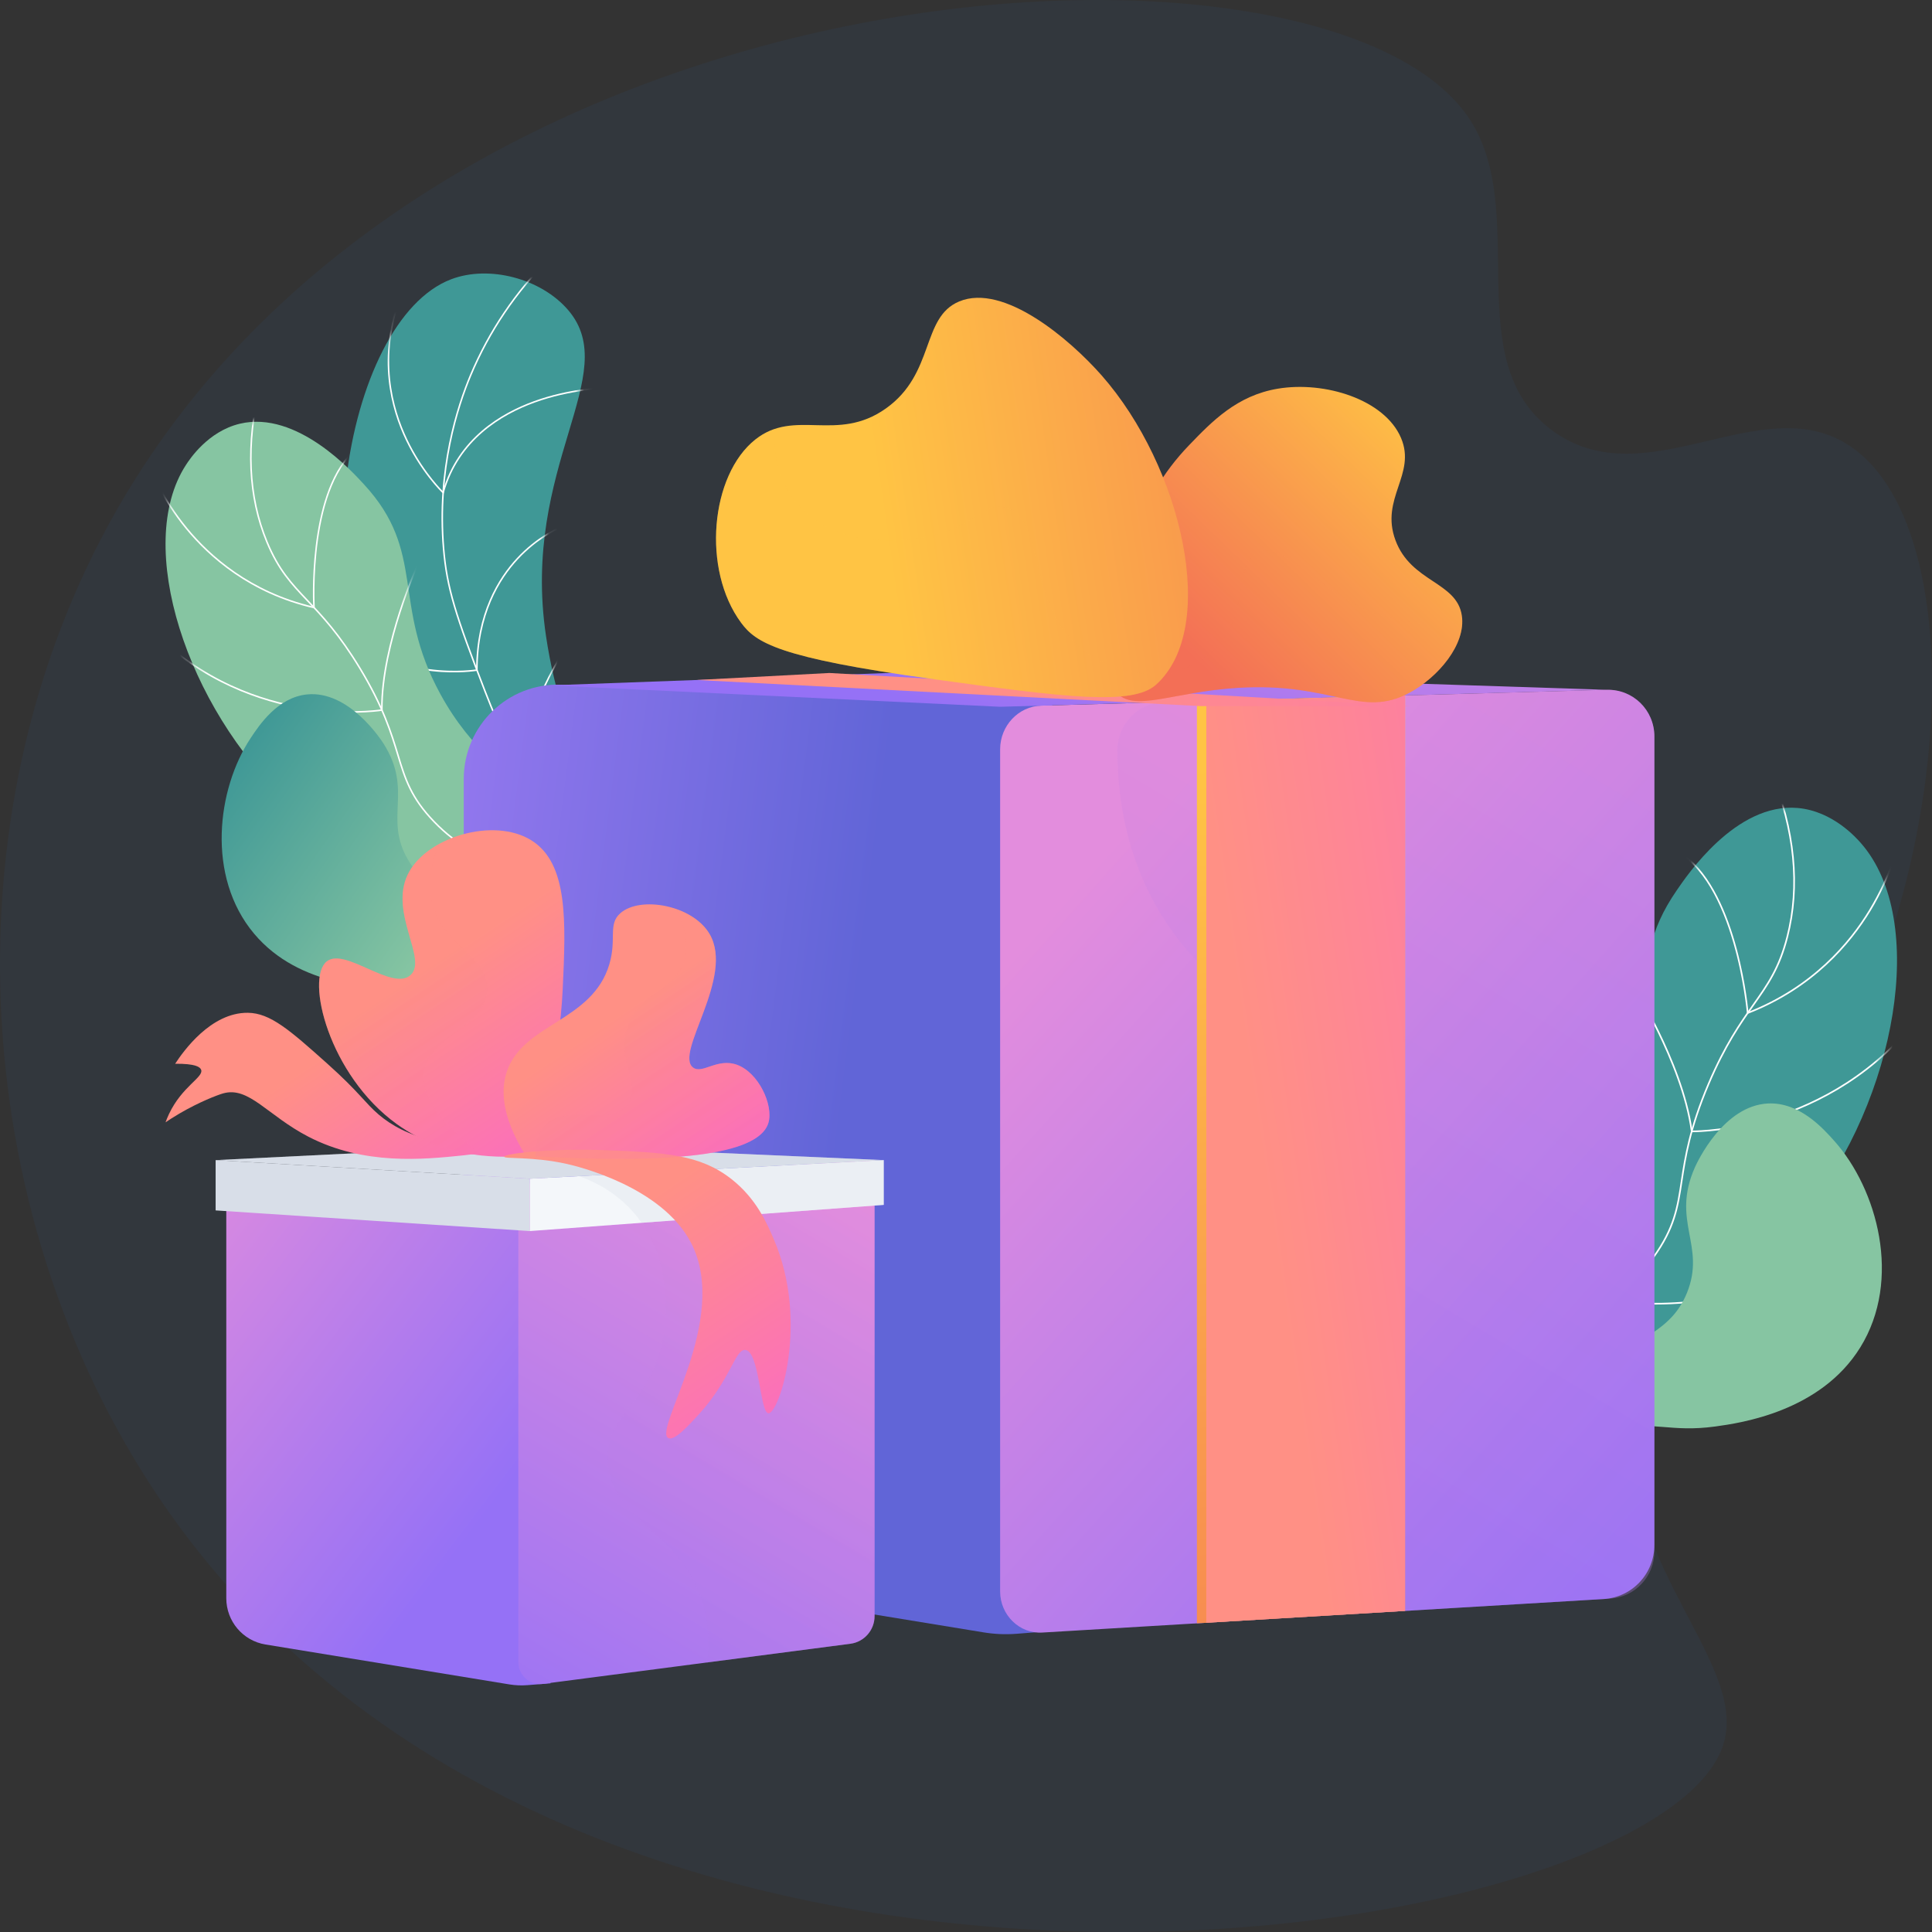 <svg width="220" height="220" viewBox="0 0 220 220" fill="none" xmlns="http://www.w3.org/2000/svg">
<rect x="0" y="0" width="220" height="220" fill="#333333" stroke="none"/>
<path opacity="0.05" d="M167.114 13.223C174.503 23.845 165.839 41.065 176.803 49.053C187.475 56.829 200.586 44.083 210.644 50.777C225.565 60.706 222.84 106.142 201.025 134.372C194.465 142.862 188.983 146.165 186.555 155.767C181.342 176.384 199.664 188.648 196.177 198.845C188.327 221.804 67.591 241.07 19.147 172.069C-3.479 139.842 -6.864 93.308 13.351 57.964C49.88 -5.901 150.535 -10.61 167.114 13.223Z" fill="#227EF7"/>
<path d="M60.994 126.271C64.444 120.911 68.736 112.471 69.051 101.929C69.412 89.823 64.201 86.008 62.175 72.432C59.283 53.052 71.007 42.656 64.691 35.301C61.611 31.714 55.701 30.154 51.375 31.8C39.035 36.495 33.418 69.635 46.609 86.622C52.575 94.305 59.262 95.343 62.927 104.216C66.165 112.055 63.523 120.576 60.994 126.271Z" fill="#3F9896"/>
<mask id="mask0_28_108" style="mask-type:luminance" maskUnits="userSpaceOnUse" x="39" y="31" width="31" height="96">
<path d="M60.994 126.271C64.444 120.911 68.736 112.471 69.051 101.929C69.412 89.823 64.201 86.008 62.175 72.432C59.283 53.052 71.007 42.656 64.691 35.301C61.611 31.714 55.701 30.154 51.375 31.8C39.035 36.495 33.418 69.635 46.609 86.622C52.575 94.305 59.262 95.343 62.927 104.216C66.165 112.055 63.523 120.576 60.994 126.271Z" fill="white"/>
</mask>
<g mask="url(#mask0_28_108)">
<g style="mix-blend-mode:soft-light">
<path d="M66.208 111.824C66.227 109.184 66.02 106.528 65.591 103.929C64.604 97.958 62.744 94.331 60.39 89.74C58.86 86.757 57.126 83.376 55.323 78.71C51.95 69.983 50.981 66.977 50.597 62.45C49.835 53.486 52.203 46.253 53.682 42.74C55.78 37.755 58.8 33.282 62.657 29.444L62.535 29.319C58.661 33.174 55.629 37.666 53.522 42.672C52.036 46.2 49.658 53.463 50.423 62.465C50.81 67.013 51.78 70.028 55.161 78.774C56.968 83.448 58.704 86.834 60.235 89.82C62.583 94.399 64.437 98.014 65.419 103.959C65.847 106.547 66.054 109.192 66.034 111.823L66.208 111.825L66.208 111.824Z" fill="white"/>
<path d="M50.505 56.255L50.544 56.116C52.229 50.108 57.092 47.213 60.875 45.843C64.983 44.354 68.742 44.29 68.78 44.29L68.778 44.115C68.74 44.115 64.956 44.179 60.821 45.676C57.027 47.05 52.158 49.942 50.417 55.927C49.914 55.42 47.678 53.046 46.068 49.367C44.393 45.544 43.071 39.487 46.283 32.346L46.124 32.274C42.885 39.477 44.221 45.587 45.91 49.445C47.742 53.623 50.375 56.132 50.401 56.157L50.505 56.255Z" fill="white"/>
<path d="M54.2 76.405C54.275 76.394 54.316 76.387 54.32 76.386L54.392 76.374V76.3C54.393 69.965 56.878 65.952 58.962 63.702C61.222 61.261 63.511 60.307 63.535 60.297L63.469 60.135C63.446 60.144 61.126 61.11 58.841 63.576C56.741 65.841 54.239 69.872 54.218 76.225L54.195 76.229C53.116 76.385 43.216 77.572 37.209 69.68L37.07 69.786C40.412 74.176 44.924 75.737 48.121 76.274C51.173 76.786 53.642 76.487 54.202 76.406L54.2 76.405Z" fill="white"/>
<path d="M56.87 89.522C58.719 89.253 59.771 88.711 59.784 88.704L59.839 88.674L59.83 88.612C58.786 81.902 65.014 73.011 65.078 72.921L64.936 72.82C64.873 72.909 58.643 81.803 59.648 88.576C59.327 88.728 57.624 89.47 54.923 89.493C52.156 89.516 47.746 88.768 42.448 85.073L42.349 85.217C47.69 88.942 52.142 89.693 54.936 89.668C55.652 89.661 56.3 89.605 56.87 89.522V89.522Z" fill="white"/>
</g>
</g>
<path d="M69.339 118.642C71.018 114.873 72.999 108.818 71.244 102.474C68.182 91.406 57.194 91.913 50.162 79.066C44.491 68.704 48.647 62.908 41.4 55.105C40.188 53.799 33.832 46.695 27.318 48.248C23.648 49.123 21.556 52.354 21.164 52.96C15.229 62.126 21.303 80.527 32.696 91.215C39.242 97.355 42.055 96.654 54.215 105.008C61.36 109.916 66.327 115.122 69.338 118.642H69.339Z" fill="#86C5A2"/>
<mask id="mask1_28_108" style="mask-type:luminance" maskUnits="userSpaceOnUse" x="18" y="48" width="54" height="71">
<path d="M69.339 118.642C71.018 114.873 72.999 108.818 71.244 102.474C68.182 91.406 57.194 91.913 50.162 79.066C44.491 68.704 48.647 62.908 41.4 55.105C40.188 53.799 33.832 46.695 27.318 48.248C23.648 49.123 21.556 52.354 21.164 52.96C15.229 62.126 21.303 80.527 32.696 91.215C39.242 97.355 42.055 96.654 54.215 105.008C61.36 109.916 66.327 115.122 69.338 118.642H69.339Z" fill="white"/>
</mask>
<g mask="url(#mask1_28_108)">
<g style="mix-blend-mode:soft-light">
<path d="M69.408 123.691C69.918 113.756 67.867 106.449 63.314 101.975C61.084 99.784 59.06 98.997 56.916 98.163C54.612 97.268 52.232 96.343 49.507 93.522C46.859 90.781 46.211 88.643 45.392 85.936C44.654 83.499 43.735 80.466 41.051 76.04C38.698 72.162 36.778 70.13 35.084 68.338C33.25 66.398 31.801 64.866 30.487 61.703C28.341 56.535 28.074 50.564 29.695 43.955L29.526 43.913C27.896 50.559 28.166 56.568 30.327 61.77C31.653 64.963 33.111 66.505 34.958 68.459C36.646 70.244 38.56 72.268 40.903 76.131C43.575 80.538 44.49 83.559 45.226 85.986C46.052 88.716 46.705 90.872 49.382 93.643C52.133 96.491 54.532 97.424 56.853 98.326C58.979 99.153 60.988 99.934 63.192 102.1C67.708 106.538 69.741 113.799 69.234 123.682L69.409 123.691H69.408Z" fill="white"/>
<path d="M35.85 69.293L35.843 69.176C35.834 69.034 35.042 54.86 41.244 50.725L41.147 50.579C35.166 54.567 35.6 67.689 35.663 69.07C28.49 67.38 23.902 63.277 21.311 60.122C18.49 56.688 17.367 53.612 17.357 53.581L17.192 53.641C17.203 53.672 18.337 56.775 21.177 60.233C23.798 63.425 28.451 67.583 35.736 69.266L35.85 69.292L35.85 69.293Z" fill="white"/>
<path d="M43.432 80.951C43.474 80.945 43.497 80.941 43.5 80.941L43.574 80.929V80.854C43.524 77.038 44.652 72.712 45.606 69.755C46.641 66.549 47.7 64.219 47.71 64.196L47.552 64.123C47.541 64.146 46.478 66.486 45.44 69.701C44.489 72.65 43.365 76.958 43.398 80.78C42.848 80.859 39.288 81.312 34.59 80.546C29.896 79.781 23.072 77.607 17.221 71.596L17.096 71.719C22.982 77.766 29.847 79.951 34.569 80.72C39.311 81.492 42.902 81.029 43.432 80.952V80.951Z" fill="white"/>
<path d="M49.936 98.634C53.038 98.184 54.817 97.496 54.856 97.48L54.942 97.446L54.903 97.363C51.405 89.695 56.137 79.79 56.186 79.691L56.029 79.615C55.98 79.714 51.246 89.618 54.706 97.35C53.745 97.699 44.87 100.689 32.279 97.076L32.232 97.245C39.741 99.399 45.938 99.214 49.936 98.634Z" fill="white"/>
</g>
</g>
<path d="M70.351 115.332C68.581 113.182 65.605 109.961 61.248 106.985C53.499 101.691 49.114 102.453 46.445 97.872C43.683 93.13 47.075 90.071 43.688 84.697C43.403 84.245 39.737 78.591 34.956 79.076C31.611 79.415 29.516 82.577 28.534 84.061C24.719 89.819 23.455 99.792 28.934 106.319C34.129 112.508 42.76 112.487 45.505 112.461C50.32 112.418 51.845 110.939 56.705 111.031C62.616 111.143 67.348 113.462 70.352 115.332H70.351Z" fill="url(#paint0_linear_28_108)"/>
<path d="M171.128 172.594C168.789 168.879 165.783 162.803 166.67 155.851C168.219 143.722 179.872 142.577 185.333 127.967C189.738 116.184 184.481 110.712 190.932 101.384C192.012 99.823 197.631 91.368 204.729 92.008C208.728 92.369 211.421 95.453 211.927 96.032C219.569 104.782 215.958 125.097 205.575 138.098C199.61 145.567 196.54 145.258 184.994 155.918C178.21 162.182 173.766 168.426 171.127 172.595L171.128 172.594Z" fill="#3F9896"/>
<mask id="mask2_28_108" style="mask-type:luminance" maskUnits="userSpaceOnUse" x="166" y="91" width="51" height="82">
<path d="M171.128 172.594C168.789 168.879 165.783 162.803 166.67 155.851C168.219 143.722 179.872 142.577 185.333 127.967C189.738 116.184 184.481 110.712 190.932 101.384C192.012 99.823 197.631 91.368 204.729 92.008C208.728 92.369 211.421 95.453 211.927 96.032C219.569 104.782 215.958 125.097 205.575 138.098C199.61 145.567 196.54 145.258 184.994 155.918C178.21 162.182 173.766 168.426 171.127 172.595L171.128 172.594Z" fill="white"/>
</mask>
<g mask="url(#mask2_28_108)">
<g style="mix-blend-mode:soft-light">
<path d="M171.821 177.924L172.003 177.888C169.971 167.553 171.012 159.592 175.097 154.226C177.091 151.607 179.089 150.478 181.204 149.281C183.512 147.976 185.898 146.627 188.365 143.206C190.766 139.877 191.127 137.506 191.583 134.504C191.99 131.834 192.496 128.511 194.644 123.46C196.527 119.032 198.236 116.607 199.745 114.468C201.394 112.128 202.697 110.281 203.61 106.714C205.098 100.902 204.471 94.531 201.747 87.778L201.576 87.848C204.284 94.564 204.908 100.895 203.43 106.668C202.526 110.201 201.231 112.037 199.593 114.361C198.08 116.508 196.365 118.942 194.474 123.387C192.316 128.46 191.809 131.796 191.4 134.476C190.947 137.454 190.589 139.805 188.215 143.097C185.772 146.486 183.404 147.825 181.113 149.12C178.981 150.326 176.967 151.464 174.95 154.113C170.831 159.523 169.778 167.534 171.821 177.924H171.821Z" fill="white"/>
<path d="M198.93 115.483L199.046 115.438C206.466 112.551 210.738 107.459 213.016 103.696C215.484 99.619 216.207 96.176 216.215 96.141L216.033 96.104C216.026 96.138 215.307 99.555 212.853 103.606C210.603 107.323 206.391 112.345 199.094 115.22C198.951 113.754 197.42 99.864 190.514 96.577L190.434 96.746C197.595 100.154 198.908 115.208 198.921 115.359L198.931 115.484L198.93 115.483Z" fill="white"/>
<path d="M192.709 128.925C193.279 128.925 197.133 128.864 202.011 127.326C206.87 125.794 213.771 122.443 219.055 115.172L218.906 115.063C213.651 122.292 206.788 125.625 201.956 127.148C197.124 128.672 193.31 128.738 192.719 128.738C192.175 124.707 190.337 120.34 188.888 117.379C187.307 114.15 185.833 111.848 185.818 111.824L185.662 111.925C185.677 111.948 187.147 114.243 188.723 117.463C190.176 120.432 192.019 124.816 192.546 128.844L192.557 128.923L192.636 128.924C192.636 128.924 192.664 128.924 192.709 128.924V128.925Z" fill="white"/>
<path d="M188.537 148.549C192.837 148.549 199.393 147.797 206.979 144.379L206.903 144.209C194.186 149.938 184.383 148.145 183.317 147.924C185.791 139.249 179.301 129.539 179.235 129.442L179.082 129.547C179.147 129.644 185.635 139.355 183.111 147.968L183.083 148.063L183.179 148.086C183.223 148.096 185.202 148.549 188.537 148.549Z" fill="white"/>
</g>
</g>
<path d="M169.56 169.26C171.1 166.725 173.746 162.877 177.885 159.075C185.247 152.313 189.982 152.446 192.1 147.212C194.291 141.794 190.255 139.09 193.008 132.91C193.239 132.39 196.245 125.873 201.357 125.653C204.932 125.5 207.618 128.511 208.878 129.924C213.769 135.408 216.613 145.721 211.83 153.436C207.296 160.75 198.198 162.046 195.303 162.439C190.223 163.129 188.392 161.804 183.286 162.644C177.076 163.666 172.442 166.832 169.561 169.261L169.56 169.26Z" fill="#86C5A2"/>
<path d="M52.806 176.195L112.021 185.884C113.259 186.087 114.519 186.139 115.77 186.041L120.607 185.658L119.805 79.966L63.889 77.973C57.833 77.757 52.807 82.628 52.807 88.713V176.195L52.806 176.195Z" fill="url(#paint1_linear_28_108)"/>
<path d="M188.388 83.855V175.905C188.388 179.199 185.868 181.89 182.609 182.085L118.678 185.903C116.092 186.058 113.886 183.902 113.886 181.225V85.324C113.886 82.645 115.977 80.424 118.573 80.351L182.965 78.549C185.951 78.465 188.388 80.846 188.388 83.855Z" fill="url(#paint2_linear_28_108)"/>
<path d="M62.587 78.043L113.886 80.482L182.965 78.549L112.143 76.232L62.587 78.043Z" fill="url(#paint3_linear_28_108)"/>
<path style="mix-blend-mode:multiply" opacity="0.3" d="M182.874 78.552L132.444 79.963C129.576 80.043 127.233 82.473 127.236 85.416C127.242 90.328 128.057 95.405 130.211 100.302C137.39 116.631 153.437 117.234 156.776 132.221C159.558 144.709 149.707 150.082 148.665 166.039C148.392 170.231 148.753 174.741 149.996 179.575C150.65 182.12 153.006 183.854 155.575 183.7L183.338 182.041C186.187 181.871 188.389 179.52 188.389 176.643V83.946C188.389 80.888 185.911 78.467 182.874 78.552Z" fill="url(#paint4_linear_28_108)"/>
<path d="M136.294 184.851L159.998 183.436V79.192L136.294 79.855V184.851Z" fill="url(#paint5_linear_28_108)"/>
<path d="M137.362 184.787L159.998 183.436V79.192L137.362 79.826V184.787Z" fill="url(#paint6_linear_28_108)"/>
<path d="M94.447 76.634L160.523 80.407H136.767L79.351 77.431L94.447 76.634Z" fill="url(#paint7_linear_28_108)"/>
<path d="M126.599 73.449C128.138 63.984 129.262 57.066 135.418 50.678C138.013 47.984 140.848 45.042 145.497 44.262C150.842 43.365 157.665 45.481 159.535 49.865C161.309 54.027 157.128 56.739 158.905 61.521C160.69 66.326 165.894 66.224 166.464 70.105C166.946 73.392 163.751 77.122 160.525 78.87C154.954 81.888 151.79 77.642 140.908 78.328C133.41 78.8 129.081 81.184 127.051 78.779C126.084 77.635 126.178 76.045 126.601 73.448L126.599 73.449Z" fill="url(#paint8_linear_28_108)"/>
<g style="mix-blend-mode:multiply" opacity="0.3">
<path d="M156.384 69.744C149.666 67.164 146.222 61.548 143.247 62.877C140.602 64.058 142.215 68.986 139.107 72.997C136.268 76.66 131.062 77.532 126.437 77.536C126.554 78.005 126.744 78.419 127.049 78.781C129.08 81.185 133.409 78.801 140.907 78.329C151.789 77.643 154.952 81.889 160.523 78.871C163.483 77.268 166.409 73.996 166.5 70.929C163.361 71.268 159.868 71.083 156.384 69.745L156.384 69.744Z" fill="url(#paint9_linear_28_108)"/>
</g>
<path d="M86.016 50.046C90.535 46.464 95.299 50.458 100.863 46.522C106.498 42.535 104.861 36.137 109.232 34.323C114.309 32.216 121.83 38.646 125.429 42.727C134.57 53.092 138.863 71.493 131.638 77.967C128.926 80.397 121.247 79.395 105.999 77.293C88.572 74.891 86.064 73.17 84.395 70.918C79.901 64.849 80.899 54.1 86.015 50.046H86.016Z" fill="url(#paint10_linear_28_108)"/>
<g style="mix-blend-mode:multiply" opacity="0.3">
<path d="M114.631 57.817C112.119 57.022 110.975 59.908 105.812 61.07C104.865 61.283 95.761 63.193 90.875 57.455C88.937 55.179 88.027 52.117 88.133 48.871C87.42 49.12 86.715 49.492 86.016 50.045C80.899 54.1 79.901 64.85 84.396 70.918C86.064 73.17 88.572 74.891 106 77.293C121.247 79.395 128.926 80.396 131.638 77.967C132.003 77.64 132.33 77.276 132.637 76.891C128.979 76.77 125.141 75.881 122.37 73.178C117.024 67.963 118.901 59.169 114.632 57.817H114.631Z" fill="url(#paint11_linear_28_108)"/>
</g>
<path d="M30.228 187.261L58.009 191.807C58.684 191.917 59.369 191.946 60.05 191.892L62.684 191.684L62.247 134.138L30.395 133.003C27.867 132.913 25.768 134.946 25.768 137.486V181.995C25.768 184.61 27.657 186.841 30.227 187.261H30.228Z" fill="url(#paint12_linear_28_108)"/>
<path d="M99.589 132.105V184.026C99.589 185.623 98.409 186.971 96.832 187.177L61.708 191.761C60.261 191.875 59.024 190.727 59.024 189.27V137.055C59.024 135.596 60.197 134.411 61.65 134.402L99.589 132.105Z" fill="url(#paint13_linear_28_108)"/>
<path d="M24.554 137.831L60.328 140.184V134.222L24.554 132.105V137.831Z" fill="#D8DEE8"/>
<path style="mix-blend-mode:multiply" opacity="0.3" d="M66.416 134.114C68.216 134.815 70.257 135.973 72.005 137.913C76.604 143.013 75.818 149.774 75.637 151.326C74.656 159.76 68.835 160.718 69.193 166.503C69.598 173.058 77.222 174.292 79.855 182.034C80.681 184.463 80.809 186.932 80.521 189.306L96.832 187.178C98.408 186.972 99.588 185.624 99.588 184.027V132.106L66.415 134.115L66.416 134.114Z" fill="url(#paint14_linear_28_108)"/>
<path d="M60.328 134.222V140.184L100.633 137.203V132.105L60.328 134.222Z" fill="#F4F7FA"/>
<path d="M24.554 132.105L60.328 130.343L100.633 132.105L60.328 134.223L24.554 132.105Z" fill="#D8DEE8"/>
<g style="mix-blend-mode:multiply" opacity="0.3">
<path d="M24.554 132.105L60.328 130.343L100.633 132.105L60.328 134.223L24.554 132.105Z" fill="#D8DEE8"/>
</g>
<path d="M19.945 121.132C20.864 119.726 24.002 115.283 28.225 115.328C30.774 115.354 32.979 117.28 37.285 121.132C40.938 124.398 41.579 125.612 43.143 126.936C45.969 129.327 51.094 131.478 61.187 129.76C59.216 130.41 56.322 131.196 52.751 131.564C48.204 132.031 41.451 132.725 35.097 129.427C30.45 127.016 28.341 123.675 25.412 124.505C24.729 124.698 22.679 125.492 20.476 126.776C19.786 127.179 19.23 127.542 18.851 127.799C18.923 127.598 19.051 127.26 19.241 126.858C20.735 123.701 23.169 122.686 22.912 121.838C22.809 121.499 22.256 121.112 19.944 121.132H19.945Z" fill="url(#paint15_linear_28_108)"/>
<path d="M59.859 131.598C57.406 131.837 50.908 132.129 45.175 127.991C37.452 122.416 34.759 111.434 37.208 109.48C39.275 107.829 44.651 112.901 46.737 111.048C48.756 109.257 44.312 103.991 46.425 99.597C48.478 95.327 56.176 93.012 60.485 95.675C64.736 98.302 64.429 104.995 64.078 112.617C63.702 120.797 61.6 127.34 59.86 131.598H59.859Z" fill="url(#paint16_linear_28_108)"/>
<path d="M59.859 131.598C57.018 126.997 57.052 123.984 57.712 122.029C59.572 116.514 67.451 116.341 69.389 109.793C70.248 106.892 69.195 105.262 70.639 103.989C72.911 101.987 78.859 103.064 80.793 106.342C83.706 111.276 76.759 119.906 78.918 121.558C79.958 122.354 81.675 120.436 83.918 121.245C86.393 122.138 88.082 125.838 87.51 127.833C86.7 130.667 80.536 132.861 59.859 131.598Z" fill="url(#paint17_linear_28_108)"/>
<g style="mix-blend-mode:multiply" opacity="0.3">
<path d="M100.633 132.105L65.923 133.928C67.836 134.604 70.095 135.793 72.005 137.912C72.395 138.345 72.744 138.79 73.06 139.242L100.632 137.203V132.104L100.633 132.105Z" fill="#D8DEE8"/>
</g>
<path d="M76.106 163.757C74.306 162.858 83.207 150.221 78.692 141.523C75.343 135.072 65.652 132.786 64.546 132.539C60.686 131.675 57.419 131.992 57.414 131.717C57.408 131.359 62.906 130.734 68.92 130.971C75.709 131.238 79.712 131.45 83.293 134.265C86.143 136.506 87.341 139.307 88.135 141.167C92.17 150.608 88.707 160.972 87.51 160.933C86.528 160.9 86.493 153.831 84.855 153.717C83.703 153.636 83.203 157.096 79.543 161.09C78.327 162.417 76.788 164.097 76.106 163.757Z" fill="url(#paint18_linear_28_108)"/>
<path style="mix-blend-mode:multiply" opacity="0.3" d="M83.918 121.245C81.675 120.435 79.958 122.354 78.918 121.558C76.759 119.905 83.706 111.276 80.793 106.342C80.013 105.019 78.575 104.062 76.992 103.514C78.371 106.328 78.317 108.274 77.825 109.636C76.611 113.002 72.699 113.047 71.42 117.009C70.201 120.785 72.97 123.173 71.576 125.637C69.986 128.449 64.446 125.568 62.047 128.147C61.239 129.015 60.958 130.257 60.999 131.663C80.756 132.776 86.716 130.613 87.511 127.833C88.082 125.837 86.394 122.138 83.918 121.245H83.918Z" fill="url(#paint19_linear_28_108)"/>
<path style="mix-blend-mode:multiply" opacity="0.3" d="M48.299 121.873C49.078 117.924 55.435 116.847 55.485 112.617C55.53 108.842 50.489 107.684 49.236 102.891C48.623 100.545 49.141 98.177 50.078 96.063C48.45 96.942 47.116 98.157 46.424 99.597C44.312 103.991 48.754 109.257 46.736 111.048C44.65 112.901 39.273 107.829 37.206 109.48C34.759 111.435 37.451 122.416 45.173 127.991C48.48 130.377 52.037 131.287 54.93 131.587C49.024 127.042 47.883 123.976 48.298 121.873L48.299 121.873Z" fill="url(#paint20_linear_28_108)"/>
<defs>
<linearGradient id="paint0_linear_28_108" x1="25.698" y1="87.615" x2="88.673" y2="131.758" gradientUnits="userSpaceOnUse">
<stop stop-color="#3F9896"/>
<stop offset="0.4" stop-color="#86C5A2"/>
</linearGradient>
<linearGradient id="paint1_linear_28_108" x1="23.737" y1="120.951" x2="95.56" y2="130.208" gradientUnits="userSpaceOnUse">
<stop stop-color="#AA80F9"/>
<stop offset="1" stop-color="#6165D7"/>
</linearGradient>
<linearGradient id="paint2_linear_28_108" x1="119.583" y1="103.949" x2="191.575" y2="168.344" gradientUnits="userSpaceOnUse">
<stop stop-color="#E38DDD"/>
<stop offset="1" stop-color="#9571F6"/>
</linearGradient>
<linearGradient id="paint3_linear_28_108" x1="131.57" y1="47.18" x2="120.904" y2="84.609" gradientUnits="userSpaceOnUse">
<stop stop-color="#E38DDD"/>
<stop offset="1" stop-color="#9571F6"/>
</linearGradient>
<linearGradient id="paint4_linear_28_108" x1="184.342" y1="86.037" x2="111.856" y2="207.95" gradientUnits="userSpaceOnUse">
<stop stop-color="#E38DDD"/>
<stop offset="1" stop-color="#9571F6"/>
</linearGradient>
<linearGradient id="paint5_linear_28_108" x1="139.198" y1="86.754" x2="168.422" y2="233.368" gradientUnits="userSpaceOnUse">
<stop stop-color="#FFC444"/>
<stop offset="0.31" stop-color="#FBA94A"/>
<stop offset="1" stop-color="#F36F56"/>
</linearGradient>
<linearGradient id="paint6_linear_28_108" x1="143.593" y1="132.386" x2="194.954" y2="124.822" gradientUnits="userSpaceOnUse">
<stop stop-color="#FF9085"/>
<stop offset="1" stop-color="#FB6FBB"/>
</linearGradient>
<linearGradient id="paint7_linear_28_108" x1="109.292" y1="80.5" x2="217.878" y2="64.508" gradientUnits="userSpaceOnUse">
<stop stop-color="#FF9085"/>
<stop offset="1" stop-color="#FB6FBB"/>
</linearGradient>
<linearGradient id="paint8_linear_28_108" x1="164.303" y1="48.169" x2="137.192" y2="76.249" gradientUnits="userSpaceOnUse">
<stop stop-color="#FFC444"/>
<stop offset="0.31" stop-color="#FBA94A"/>
<stop offset="1" stop-color="#F36F56"/>
</linearGradient>
<linearGradient id="paint9_linear_28_108" x1="168.651" y1="52.367" x2="141.539" y2="80.447" gradientUnits="userSpaceOnUse">
<stop stop-color="#FFC444"/>
<stop offset="0.31" stop-color="#FBA94A"/>
<stop offset="1" stop-color="#F36F56"/>
</linearGradient>
<linearGradient id="paint10_linear_28_108" x1="100.517" y1="59.408" x2="172.225" y2="48.847" gradientUnits="userSpaceOnUse">
<stop stop-color="#FFC444"/>
<stop offset="0.31" stop-color="#FBA94A"/>
<stop offset="1" stop-color="#F36F56"/>
</linearGradient>
<linearGradient id="paint11_linear_28_108" x1="101.351" y1="65.071" x2="173.059" y2="54.51" gradientUnits="userSpaceOnUse">
<stop stop-color="#FFC444"/>
<stop offset="0.31" stop-color="#FBA94A"/>
<stop offset="1" stop-color="#F36F56"/>
</linearGradient>
<linearGradient id="paint12_linear_28_108" x1="14.364" y1="136.74" x2="57.613" y2="169.51" gradientUnits="userSpaceOnUse">
<stop stop-color="#E38DDD"/>
<stop offset="1" stop-color="#9571F6"/>
</linearGradient>
<linearGradient id="paint13_linear_28_108" x1="95.175" y1="133.7" x2="54.866" y2="201.495" gradientUnits="userSpaceOnUse">
<stop stop-color="#E38DDD"/>
<stop offset="1" stop-color="#9571F6"/>
</linearGradient>
<linearGradient id="paint14_linear_28_108" x1="97.429" y1="135.04" x2="57.12" y2="202.835" gradientUnits="userSpaceOnUse">
<stop stop-color="#E38DDD"/>
<stop offset="1" stop-color="#9571F6"/>
</linearGradient>
<linearGradient id="paint15_linear_28_108" x1="35.134" y1="121.364" x2="47.21" y2="139.54" gradientUnits="userSpaceOnUse">
<stop stop-color="#FF9085"/>
<stop offset="1" stop-color="#FB6FBB"/>
</linearGradient>
<linearGradient id="paint16_linear_28_108" x1="50.567" y1="109.073" x2="64.049" y2="129.366" gradientUnits="userSpaceOnUse">
<stop stop-color="#FF9085"/>
<stop offset="1" stop-color="#FB6FBB"/>
</linearGradient>
<linearGradient id="paint17_linear_28_108" x1="68.778" y1="116.614" x2="80.276" y2="133.92" gradientUnits="userSpaceOnUse">
<stop stop-color="#FF9085"/>
<stop offset="1" stop-color="#FB6FBB"/>
</linearGradient>
<linearGradient id="paint18_linear_28_108" x1="72.432" y1="137.397" x2="88.223" y2="161.165" gradientUnits="userSpaceOnUse">
<stop stop-color="#FF9085"/>
<stop offset="1" stop-color="#FB6FBB"/>
</linearGradient>
<linearGradient id="paint19_linear_28_108" x1="69.159" y1="116.36" x2="80.657" y2="133.667" gradientUnits="userSpaceOnUse">
<stop stop-color="#FF9085"/>
<stop offset="1" stop-color="#FB6FBB"/>
</linearGradient>
<linearGradient id="paint20_linear_28_108" x1="46.616" y1="111.697" x2="60.099" y2="131.99" gradientUnits="userSpaceOnUse">
<stop stop-color="#FF9085"/>
<stop offset="1" stop-color="#FB6FBB"/>
</linearGradient>
</defs>
</svg>
